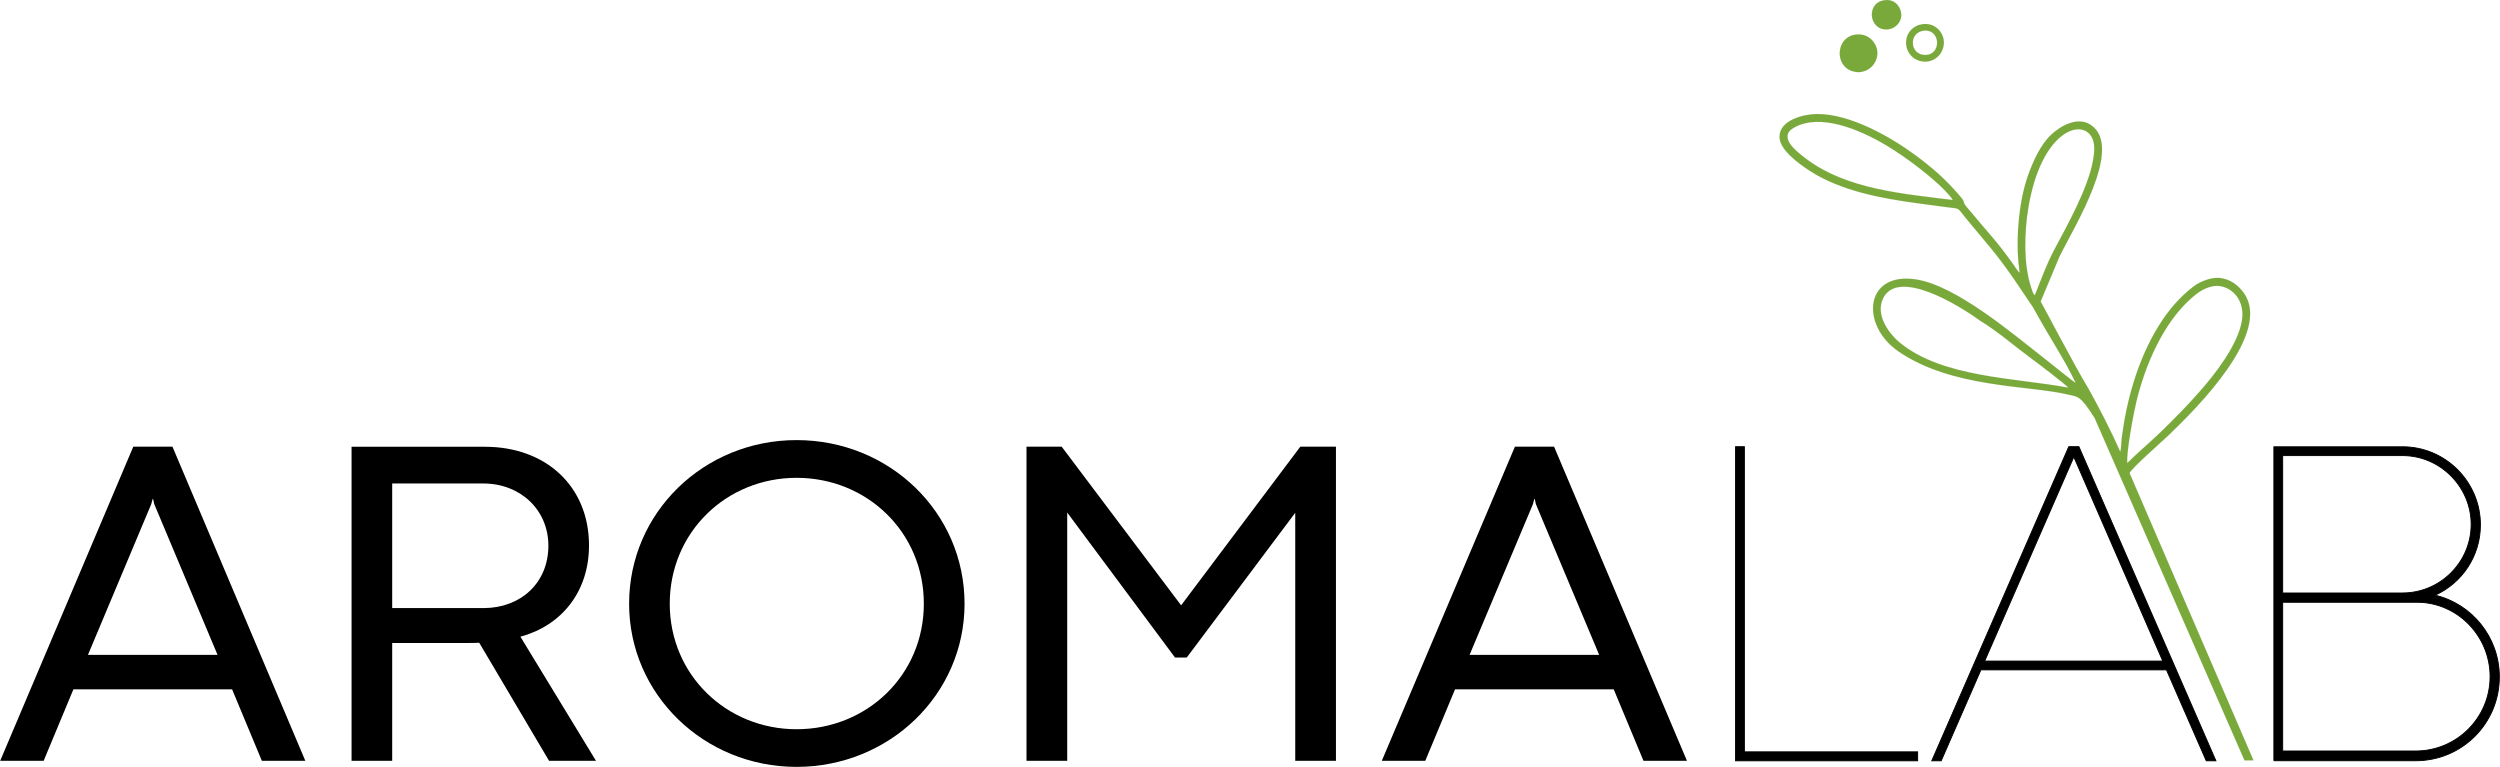 <?xml version="1.0" encoding="UTF-8"?>
<!DOCTYPE svg PUBLIC "-//W3C//DTD SVG 1.1//EN" "http://www.w3.org/Graphics/SVG/1.1/DTD/svg11.dtd">
<!-- Creator: CorelDRAW SE (64-Bit) -->
<svg xmlns="http://www.w3.org/2000/svg" xml:space="preserve" width="326px" height="100px" version="1.1" style="shape-rendering:geometricPrecision; text-rendering:geometricPrecision; image-rendering:optimizeQuality; fill-rule:evenodd; clip-rule:evenodd"
viewBox="0 0 326.02 100.02"
 xmlns:xlink="http://www.w3.org/1999/xlink"
 xmlns:xodm="http://www.corel.com/coreldraw/odm/2003">
 <defs>
  <style type="text/css">
   <![CDATA[
    .str1 {stroke:#79A83B;stroke-width:0.01;stroke-miterlimit:22.926}
    .str0 {stroke:black;stroke-width:0.12;stroke-miterlimit:22.926}
    .fil1 {fill:none;fill-rule:nonzero}
    .fil2 {fill:#79A83B}
    .fil0 {fill:black;fill-rule:nonzero}
   ]]>
  </style>
 </defs>
 <g id="Vrstva_x0020_1">
  <path class="fil0" d="M34.13 99.23l5.67 0 -17.33 -40.97 -5.11 0 -17.36 40.97 5.67 0 3.88 -9.32 20.7 0 3.88 9.32zm-22.68 -13.82l8.25 -19.65 0.19 -0.69 0.05 0 0.16 0.69 8.25 19.65 -16.9 0z"/>
  <path id="_1" class="fil0" d="M45.83 99.23l5.3 0 0 -15.37 10.02 0c0.45,0 0.87,0 1.33,-0.03l9.11 15.4 6.12 0 -9.86 -16.19c5.38,-1.45 8.95,-5.87 8.95,-11.9 0,-7.72 -5.63,-12.87 -13.57,-12.87l-17.4 0 0 40.96zm5.3 -19.92l0 -16.25 11.89 0c4.83,0 8.48,3.44 8.48,8.11 0,4.85 -3.59,8.11 -8.39,8.14l-11.98 0z"/>
  <path id="_2" class="fil0" d="M103.87 100.02c12.12,0 21.91,-9.46 21.91,-21.28 0,-11.9 -9.79,-21.34 -21.91,-21.34 -12.08,0 -21.84,9.44 -21.84,21.34 0,11.82 9.76,21.28 21.84,21.28zm0 -4.91c-9.13,0 -16.54,-7.07 -16.54,-16.37 0,-9.32 7.38,-16.42 16.54,-16.42 9.2,0 16.6,7.1 16.6,16.42 0,9.3 -7.4,16.37 -16.6,16.37z"/>
  <polygon id="_3" class="fil0" points="133.86,99.23 139.17,99.23 139.17,66.85 153.23,85.76 154.76,85.76 168.91,66.88 168.91,99.23 174.22,99.23 174.22,58.26 169.57,58.26 154.04,78.93 154.01,78.93 138.45,58.26 133.86,58.26 "/>
  <path id="_4" class="fil0" d="M214.33 99.23l5.67 0 -17.33 -40.97 -5.11 0 -17.36 40.97 5.67 0 3.88 -9.32 20.7 0 3.88 9.32zm-22.68 -13.82l8.26 -19.65 0.18 -0.69 0.05 0 0.16 0.69 8.25 19.65 -16.9 0z"/>
  <polygon class="fil0" points="226.34,99.23 250.09,99.23 250.09,98.06 227.49,98.06 227.49,58.26 226.34,58.26 "/>
  <path id="_1_0" class="fil0" d="M287.73 99.23l1.26 0 -17.87 -40.97 -1.32 0 -17.87 40.97 1.23 0 5.18 -11.86 24.2 0 5.19 11.86zm-28.9 -13.01l11.57 -26.49 0.06 -0.11 0.06 0.11 11.54 26.49 -23.23 0z"/>
  <path id="_2_1" class="fil0" d="M296.55 99.22l18.5 0c6.03,0 10.91,-4.86 10.91,-10.94 0,-5.15 -3.56,-9.51 -8.38,-10.65 3.5,-1.59 5.91,-5.09 5.91,-9.18 0,-5.59 -4.55,-10.18 -10.16,-10.18l-16.78 0 0 40.95zm1.15 -21.88l0 -17.92 15.63 0c4.91,0 8.95,4.06 8.95,8.97 0,4.95 -4.04,8.95 -8.95,8.95l-15.63 0zm0 20.61l0 -19.4 17.51 0c5.26,0 9.54,4.37 9.54,9.7 0,5.36 -4.34,9.7 -9.7,9.7l-17.35 0z"/>
  <polygon id="_3_2" class="fil1 str0" points="226.34,99.23 250.09,99.23 250.09,98.06 227.49,98.06 227.49,58.26 226.34,58.26 "/>
  <path id="_4_3" class="fil1 str0" d="M287.73 99.23l1.26 0 -17.87 -40.97 -1.32 0 -17.87 40.97 1.23 0 5.18 -11.86 24.2 0 5.19 11.86zm-28.9 -13.01l11.57 -26.49 0.06 -0.11 0.06 0.11 11.54 26.49 -23.23 0z"/>
  <path id="_5" class="fil1 str0" d="M296.55 99.22l18.5 0c6.03,0 10.91,-4.86 10.91,-10.94 0,-5.15 -3.56,-9.51 -8.38,-10.65 3.5,-1.59 5.91,-5.09 5.91,-9.18 0,-5.59 -4.55,-10.18 -10.16,-10.18l-16.78 0 0 40.95zm1.15 -21.88l0 -17.92 15.63 0c4.91,0 8.95,4.06 8.95,8.97 0,4.95 -4.04,8.95 -8.95,8.95l-15.63 0zm0 20.61l0 -19.4 17.51 0c5.26,0 9.54,4.37 9.54,9.7 0,5.36 -4.34,9.7 -9.7,9.7l-17.35 0z"/>
  <path class="fil2 str1" d="M269.72 50.56c-6.77,-1.28 -16.42,-1.27 -22.01,-5.91 -1.29,-1.07 -3.24,-3.58 -2.1,-5.8 1.96,-3.8 9.62,0.78 12.69,3.02 2.01,1.18 4.73,3.51 6.51,4.8 0.63,0.46 4.78,3.6 4.91,3.89zm7.71 9.83c-0.15,-1.35 0.82,-6.52 1.19,-8.03 1.17,-4.82 3.46,-10.1 7.03,-13.35 0.83,-0.75 1.63,-1.35 2.72,-1.63 2.04,-0.55 4.52,1.29 4.02,4.42 -0.52,3.22 -3.6,7.11 -5.58,9.34 -1.54,1.75 -3,3.23 -4.59,4.79 -1.42,1.39 -2.26,2.09 -3.58,3.31l-1.21 1.15zm-22.76 -34.3c-6.37,-0.81 -13.78,-1.36 -19.1,-5.36 -1.27,-0.96 -3.83,-2.88 -1.55,-4.12 3.39,-1.85 8.41,0.23 11.97,2.34 2.39,1.42 6.74,4.59 8.52,6.88l0.16 0.26zm10.7 12.42c-0.26,-0.17 -0.36,-0.66 -0.52,-1.14 -0.98,-3.02 -0.84,-7.16 -0.32,-10.3 1.67,-9.99 7.01,-11.76 8.31,-9.09 0.4,0.81 0.32,1.84 0.13,2.92 -0.66,3.69 -3.32,8.4 -5.08,11.71 -0.93,1.73 -1.76,4.01 -2.52,5.9zm27.35 60.67l1.17 -0.01 -16.16 -37.46c0.08,-0.49 4.29,-4.18 5.05,-4.91 3.8,-3.64 13.55,-13.38 9.85,-18.59 -0.63,-0.88 -1.68,-1.83 -3.19,-1.96 -1.12,-0.09 -2.48,0.46 -3.32,1.08 -1.74,1.31 -3.33,3.08 -4.71,5.36 -2.6,4.29 -4.05,9.39 -4.7,14.41 -0.07,0.58 -0.05,1.33 -0.19,1.83 -1.02,-2.33 -2.93,-6.09 -4.17,-8.27 -1.73,-2.82 -5.91,-10.83 -6.22,-11.34l2.44 -5.82c1.87,-3.86 8.5,-14.35 4.07,-17.23 -1.71,-1.11 -3.91,0.14 -5.15,1.31 -1.31,1.23 -2.28,3.28 -2.99,5.26 -1.17,3.29 -1.57,7.77 -1.28,11.26 0.04,0.46 0.16,1.08 0.16,1.48 -0.25,-0.21 -0.66,-0.88 -0.87,-1.17 -2.28,-3.18 -2.85,-3.6 -5.39,-6.66 -0.19,-0.23 -0.8,-0.91 -0.92,-1.13 -0.22,-0.45 0.1,-0.26 -0.75,-1.23 -1.81,-2.08 -3.33,-3.42 -5.66,-5.15 -3.11,-2.3 -8.44,-5.4 -12.84,-5.37 -1.73,0.02 -4.86,0.78 -4.88,2.95 -0.01,1.67 2.35,3.41 3.92,4.44 4.06,2.63 9.28,3.6 14.17,4.26 1.21,0.16 2.39,0.31 3.61,0.48 2,0.29 1.34,-0.09 2.67,1.53 2.87,3.49 3.69,4.25 6.23,7.89l2.45 3.63c2.52,4.58 3.91,6.43 5.59,9.9 -0.25,-0.11 -3.37,-2.62 -3.77,-2.94 -4.28,-3.33 -11.83,-9.82 -17.15,-10.58 -6.63,-0.95 -7.17,5.95 -2.25,9.37 7.04,4.87 17.17,4.42 22.26,5.68 1.12,0.3 1.44,-0.04 3.37,3.04l19.55 44.66z"/>
  <path class="fil2 str1" d="M242.59 4.5c-3.33,-0.23 -3.62,4.62 -0.41,4.9 1.2,0.1 2.52,-0.78 2.65,-2.31 0.1,-1.15 -0.81,-2.49 -2.24,-2.59z"/>
  <path class="fil2 str1" d="M250.99 3.99c2.11,-0.14 2.22,3.16 0.11,3.18 -2.12,0.02 -2.22,-3.04 -0.11,-3.18zm0.22 -0.86c-1.19,-0.06 -2.5,0.74 -2.62,2.23 -0.11,1.24 0.75,2.56 2.3,2.67 1.21,0.1 2.46,-0.77 2.61,-2.27 0.12,-1.19 -0.78,-2.55 -2.29,-2.63z"/>
  <path class="fil2 str1" d="M245.97 0.01c-2.67,0.14 -2.32,3.97 0.15,3.83 0.87,-0.05 1.85,-0.76 1.83,-1.94 -0.02,-0.91 -0.74,-1.96 -1.98,-1.89z"/>
 </g>
</svg>
